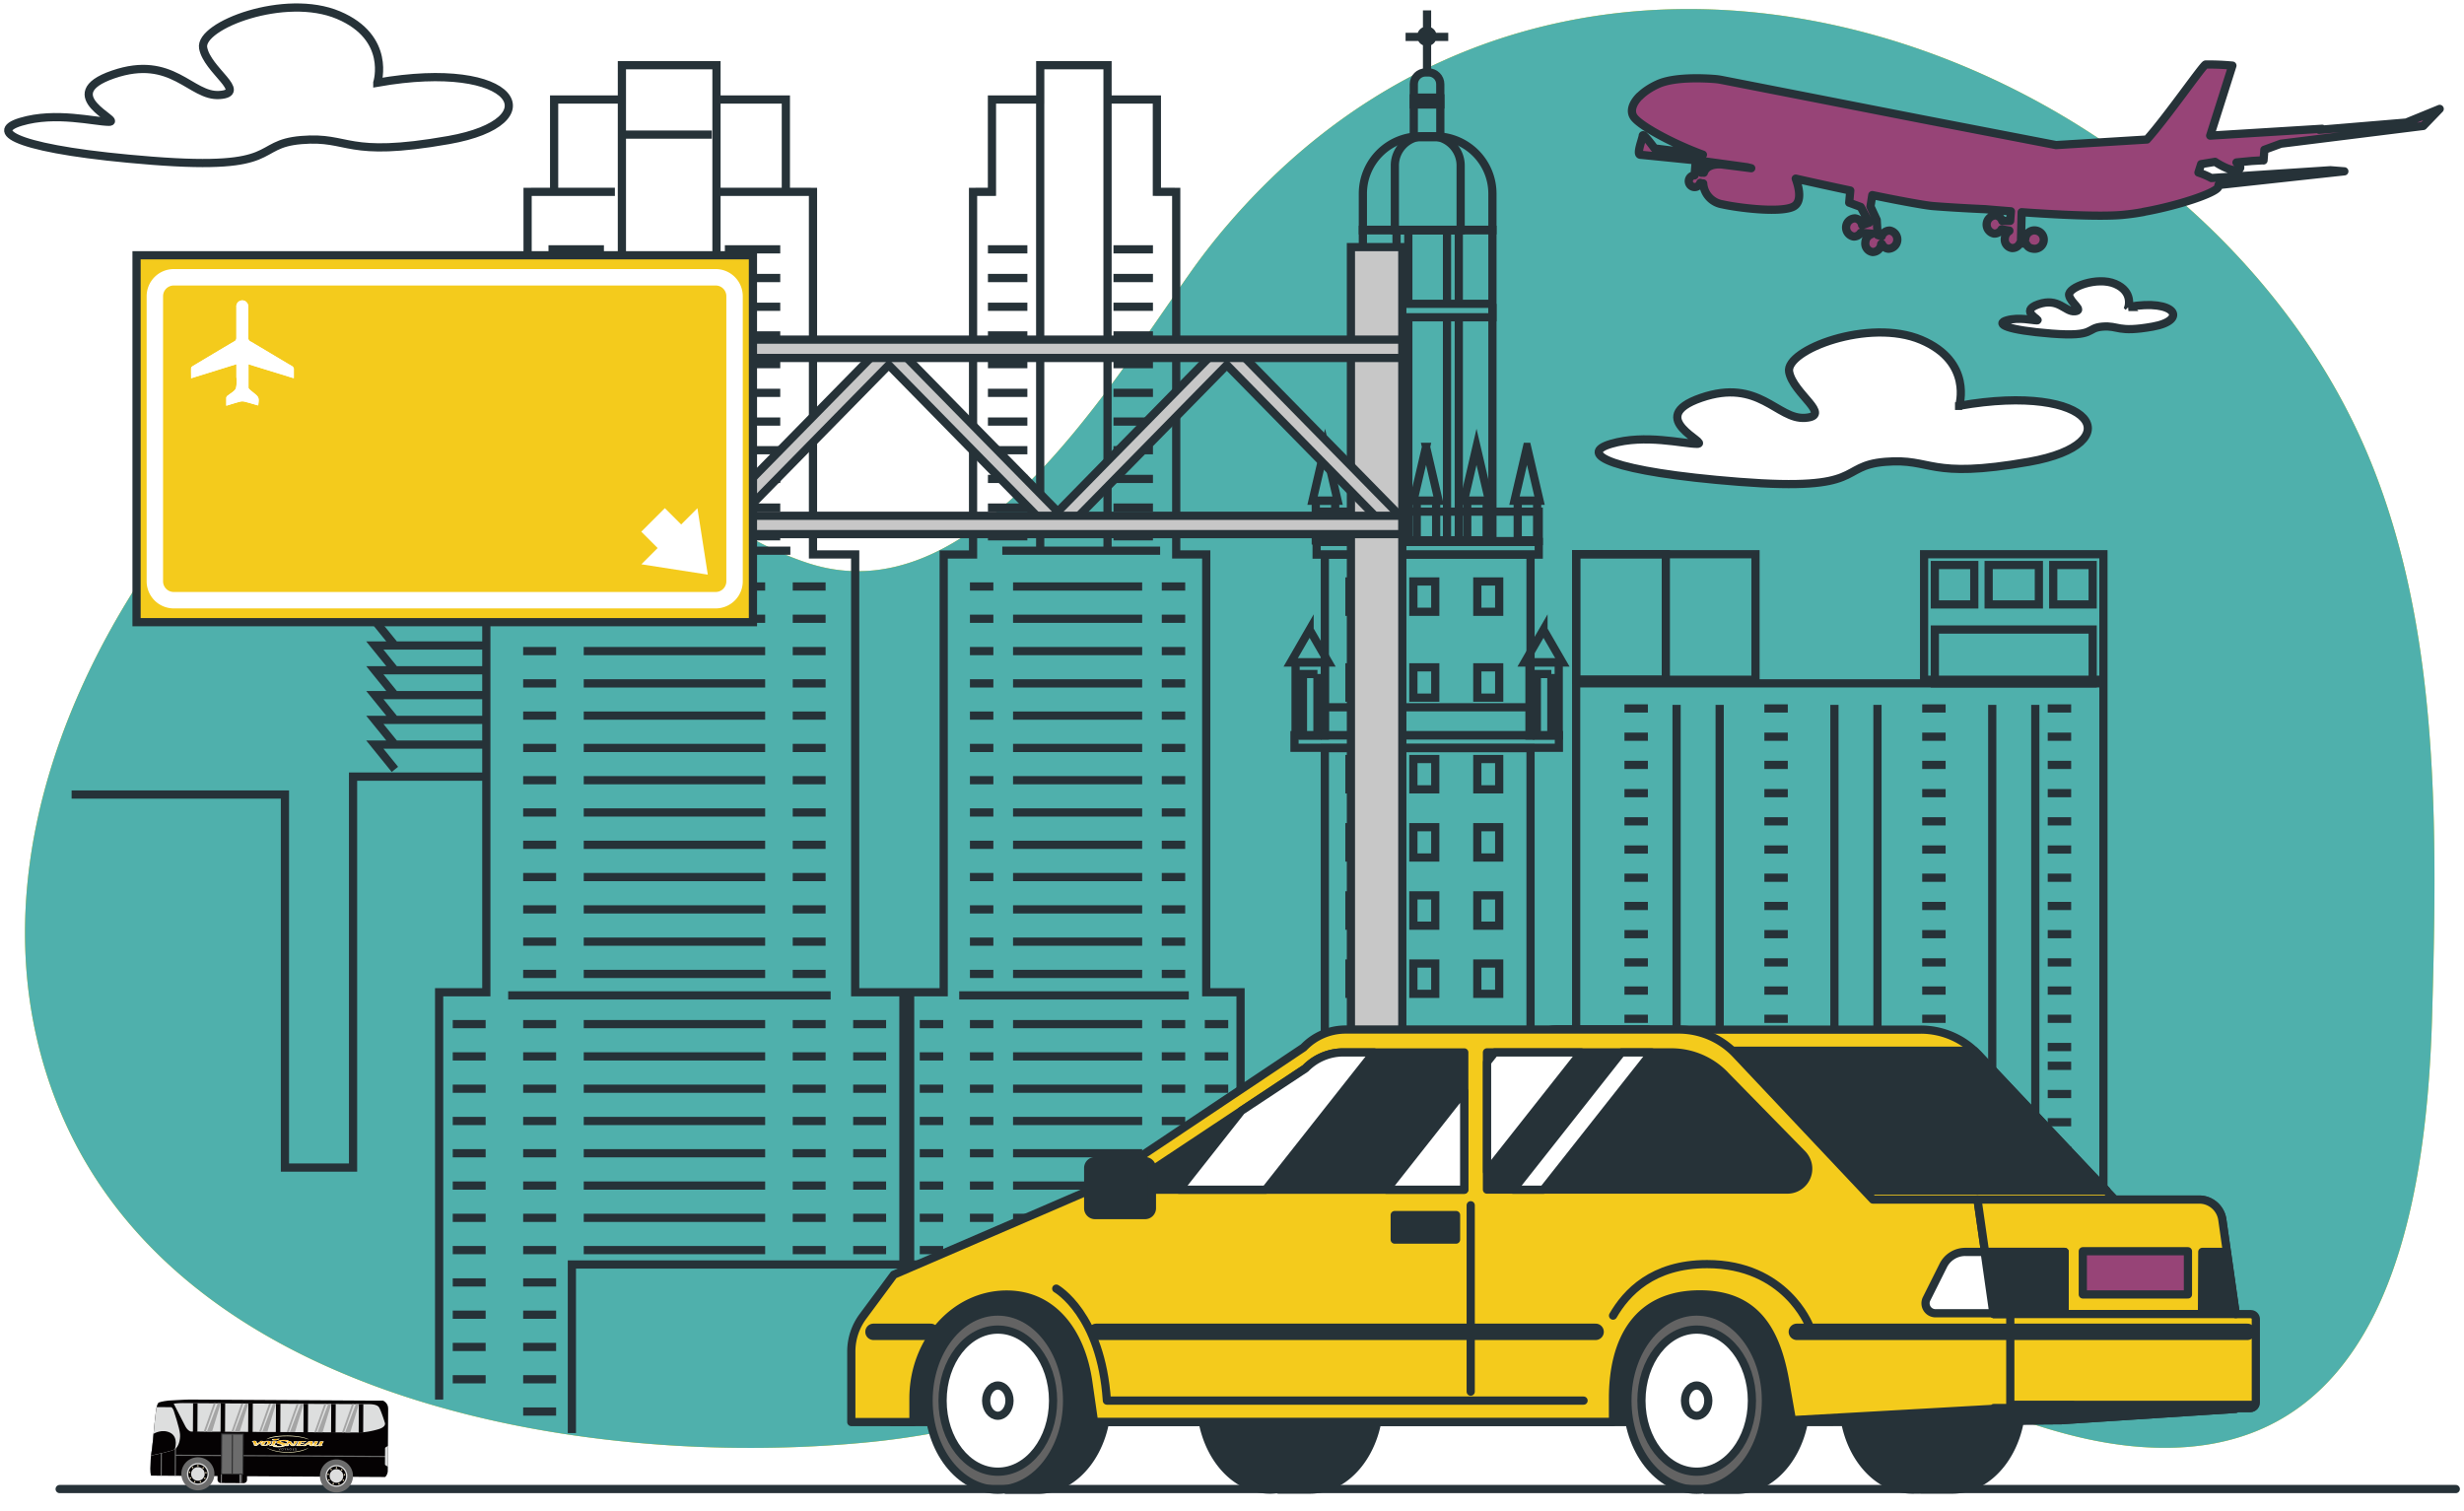 <svg xmlns="http://www.w3.org/2000/svg" width="300" height="184" fill="none" viewBox="0 0 300 184"><path fill="#F4CB1C" d="M286.334 51.074c-22.957-46.357-94.813-72.71-136.852-23.735a77.29 77.29 0 0 0-4.689 6.032c-10.721 15.239-26.818 41.625-46.457 35.171C84.888 64.125 75.664 51.935 62.362 47.2c-17.535-6.25-34.2 6.542-44.93 22.894C4.954 89.102-1.015 111.406 6.084 132.028c13.222 38.408 64.703 47.051 99.932 43.533 25.801-2.581 50.702-16.561 76.545-17.435 18.594-.636 36.38 4.509 53.133 10.901 7.764 2.961 15.519 6.228 23.919 7.044 30.05 2.924 35.785-27.114 36.505-52.384.719-25.102.924-50.97-9.78-72.61l-.004-.003Z"/><path fill="#4FB0AC" d="M286.334 51.074c-22.957-46.357-94.813-72.71-136.852-23.735a77.29 77.29 0 0 0-4.689 6.032c-10.721 15.239-26.818 41.625-46.457 35.171C84.888 64.125 75.664 51.935 62.362 47.2c-17.535-6.25-34.2 6.542-44.93 22.894C4.954 89.102-1.015 111.406 6.084 132.028c13.222 38.408 64.703 47.051 99.932 43.533 25.801-2.581 50.702-16.561 76.545-17.435 18.594-.636 36.38 4.509 53.133 10.901 7.764 2.961 15.519 6.228 23.919 7.044 30.05 2.924 35.785-27.114 36.505-52.384.719-25.102.924-50.97-9.78-72.61l-.004-.003Z"/><path stroke="#263238" stroke-miterlimit="10" d="M187.347 65.982h-27.043v1.54h27.043v-1.54ZM189.802 89.499h-32.193v1.54h32.193v-1.54ZM181.708 27.975h-15.774v37.802h15.774V27.975Z"/><path stroke="#263238" stroke-miterlimit="10" d="M172.916 16.597h1.815a6.978 6.978 0 0 1 6.977 6.977v4.463h-15.774v-4.463a6.979 6.979 0 0 1 6.977-6.977h.005Z"/><path stroke="#263238" stroke-miterlimit="10" d="M173.363 16.597h.924a3.551 3.551 0 0 1 3.552 3.551v7.902h-8.011v-7.902a3.55 3.55 0 0 1 3.535-3.551ZM181.708 36.99h-15.774v1.639h15.774v-1.64ZM187.347 62.292h-27.043v3.585h27.043v-3.585ZM186.347 67.517h-25.044v22.024h25.044V67.517ZM186.347 91.08h-25.044v80.732h25.044V91.08Z"/><path stroke="#263238" stroke-miterlimit="10" d="M166.963 70.792h-2.665v3.69h2.665v-3.69ZM174.748 70.792h-2.665v3.69h2.665v-3.69ZM182.532 70.792h-2.665v3.69h2.665v-3.69ZM166.963 81.246h-2.665v3.69h2.665v-3.69ZM166.963 92.41h-2.665v3.69h2.665v-3.69ZM174.748 81.246h-2.665v3.69h2.665v-3.69ZM174.748 92.41h-2.665v3.69h2.665v-3.69ZM182.532 81.246h-2.665v3.69h2.665v-3.69ZM182.532 92.41h-2.665v3.69h2.665v-3.69ZM166.963 100.709h-2.665v3.69h2.665v-3.69ZM174.748 100.709h-2.665v3.69h2.665v-3.69ZM182.532 100.709h-2.665v3.69h2.665v-3.69ZM166.963 109.009h-2.665v3.689h2.665v-3.689ZM174.748 109.009h-2.665v3.689h2.665v-3.689ZM182.532 109.009h-2.665v3.689h2.665v-3.689ZM166.963 117.307h-2.665v3.69h2.665v-3.69ZM174.748 117.307h-2.665v3.69h2.665v-3.69ZM182.532 117.307h-2.665v3.69h2.665v-3.69ZM166.963 125.598h-2.665v3.69h2.665v-3.69ZM174.748 125.598h-2.665v3.69h2.665v-3.69ZM182.532 125.598h-2.665v3.69h2.665v-3.69ZM166.963 133.897h-2.665v3.69h2.665v-3.69ZM174.748 133.897h-2.665v3.69h2.665v-3.69ZM182.532 133.897h-2.665v3.69h2.665v-3.69ZM166.963 142.196h-2.665v3.69h2.665v-3.69ZM174.748 142.196h-2.665v3.69h2.665v-3.69ZM182.532 142.196h-2.665v3.69h2.665v-3.69ZM166.963 150.495h-2.665v3.69h2.665v-3.69ZM174.748 150.495h-2.665v3.69h2.665v-3.69ZM182.532 150.495h-2.665v3.69h2.665v-3.69ZM166.963 158.795h-2.665v3.689h2.665v-3.689ZM174.748 158.795h-2.665v3.689h2.665v-3.689ZM182.532 158.795h-2.665v3.689h2.665v-3.689ZM161.303 80.63h-3.564v8.915h3.564V80.63Z"/><path stroke="#263238" stroke-miterlimit="10" d="M160.404 82.061h-1.765v7.476h1.765V82.06ZM188.882 82.061h-1.765v7.476h1.765V82.06ZM159.446 76.66l-2.305 3.996h4.614l-2.309-3.995ZM162.563 60.954h-2.364v4.827h2.364v-4.827Z"/><path stroke="#263238" stroke-miterlimit="10" d="m161.332 54.403-1.526 6.559h3.053l-1.527-6.559ZM168.712 60.954h-2.364v4.827h2.364v-4.827Z"/><path stroke="#263238" stroke-miterlimit="10" d="m167.478 54.403-1.531 6.559h3.062l-1.531-6.559ZM174.856 60.954h-2.363v4.827h2.363v-4.827Z"/><path stroke="#263238" stroke-miterlimit="10" d="m173.626 54.403-1.535 6.559h3.062l-1.527-6.559ZM181.006 60.954h-2.364v4.827h2.364v-4.827Z"/><path stroke="#263238" stroke-miterlimit="10" d="m179.771 54.403-1.526 6.559h3.053l-1.527-6.559ZM187.151 60.954h-2.364v4.827h2.364v-4.827Z"/><path stroke="#263238" stroke-miterlimit="10" d="m185.921 54.403-1.531 6.559h3.057l-1.526-6.559ZM189.782 80.63h-3.564v8.915h3.564V80.63Z"/><path stroke="#263238" stroke-miterlimit="10" d="m187.924 76.66-2.305 3.996h4.614l-2.309-3.995ZM170.033 27.967v9.068M171.468 27.967v9.068M170.033 38.62v27.153M171.468 38.62v27.153M176.178 27.967v9.068M177.613 27.967v9.068M176.178 38.62v27.153M177.613 38.62v27.153M175.363 12.71h-3.23v3.996h3.23V12.71ZM173.559 8.817h.373c.786 0 1.426.64 1.426 1.426v1.644h-3.221v-1.644c0-.786.64-1.426 1.427-1.426h-.005Z"/><path stroke="#263238" stroke-miterlimit="10" d="M175.363 11.975h-3.23v.744h3.23v-.744ZM173.748 8.816V1.262M171.134 4.491h5.195M174.421 4.416a.69.69 0 1 0-1.381 0 .69.69 0 0 0 1.381 0ZM161.303 86.11h24.814M110.81 153.579V120.8h4.087V67.504h3.576V23.361l2.301-.008V12.117h5.877V7.938h8.195v4.18h6.007v11.235l2.355.008v44.143h3.656V120.8h4.178v24.772M126.647 12.117V67.04M134.846 12.117V66.6M122.033 67.04h19.217M116.788 121.189h27.951M123.342 71.407h15.72M123.342 75.335h15.72M123.342 79.271h15.72M123.342 83.2h15.72M123.342 87.127h15.72M123.342 91.06h15.72M123.342 94.991h15.72M123.342 98.919h15.72M123.342 102.851h15.72M123.342 106.779h15.72M123.342 110.715h15.72M123.342 114.643h15.72M123.342 118.571h15.72M123.342 124.686h15.72M123.342 128.615h15.72M123.342 132.55h15.72M123.342 136.479h15.72M123.342 140.406h15.72M123.342 144.338h15.72M123.342 148.266h13.097M123.342 152.198h13.097M123.342 156.13h13.097M123.342 160.058h13.097M123.342 163.99h13.097M120.946 71.407h-2.853M120.946 75.335h-2.853M120.946 79.271h-2.853M120.946 83.2h-2.853M120.946 87.127h-2.853M120.946 91.06h-2.853M120.946 94.991h-2.853M120.946 98.919h-2.853M120.946 102.851h-2.853M120.946 106.779h-2.853M120.946 110.715h-2.853M120.946 114.643h-2.853M120.946 118.571h-2.853M144.303 71.407h-2.852M144.303 75.335h-2.852M144.303 79.271h-2.852M144.303 83.2h-2.852M144.303 87.127h-2.852M144.303 91.06h-2.852M144.303 94.991h-2.852M144.303 98.919h-2.852M144.303 102.851h-2.852M144.303 106.779h-2.852M144.303 110.715h-2.852M144.303 114.643h-2.852M144.303 118.571h-2.852M120.946 124.686h-2.853M120.946 128.615h-2.853M120.946 132.55h-2.853M120.946 136.479h-2.853M120.946 140.406h-2.853M120.946 144.338h-2.853M120.946 148.266h-2.853M120.946 152.198h-2.853M120.946 156.13h-2.853M120.946 160.058h-2.853M120.946 163.99h-2.853M114.838 124.686h-2.853M114.838 128.615h-2.853M114.838 132.55h-2.853M114.838 136.479h-2.853M114.838 140.406h-2.853M114.838 144.338h-2.853M114.838 148.266h-2.853M114.838 152.198h-2.853M144.303 124.686h-2.852M144.303 128.615h-2.852M144.303 132.55h-2.852M144.303 136.479h-2.852M144.303 140.406h-2.852M144.303 144.338h-2.852M149.541 124.686h-2.853M149.541 128.615h-2.853M149.541 132.55h-2.853M149.541 136.479h-2.853M149.541 140.406h-2.853M149.541 144.338h-2.853M120.284 30.355h4.802M120.284 33.848h4.802M120.284 37.345h4.802M120.284 40.838h4.802M120.284 44.33h4.802M120.284 47.827h4.802M120.284 51.32h4.802M120.284 54.809h4.802M120.284 58.31h4.802M120.284 61.799h4.802M120.284 65.291h4.802M135.569 30.355h4.807M135.569 33.848h4.807M135.569 37.345h4.807M135.569 40.838h4.807M135.569 44.33h4.807M135.569 47.827h4.807M135.569 51.32h4.807M135.569 54.809h4.807M135.569 58.31h4.807M135.569 61.799h4.807M135.569 65.291h4.807M53.465 170.39V120.8h5.747V67.504h5.024V23.361l3.23-.008V12.117h8.253V7.938h11.515v4.18h8.446v11.235l3.304.008v44.143h5.137V120.8h5.873v32.779M75.718 12.117V67.04M87.234 12.117V66.6M69.231 67.04h26.997M61.873 121.189h39.262M71.071 71.407h22.09M71.071 75.335h22.09M71.071 79.271h22.09M71.071 83.2h22.09M71.071 87.127h22.09M71.071 91.06h22.09M71.071 94.991h22.09M71.071 98.919h22.09M71.071 102.851h22.09M71.071 106.779h22.09M71.071 110.715h22.09M71.071 114.643h22.09M71.071 118.571h22.09M71.071 124.686h22.09M71.071 128.615h22.09M71.071 132.55h22.09M71.071 136.479h22.09M71.071 140.406h22.09M71.071 144.338h22.09M71.071 148.266h22.09M71.071 152.198h22.09M67.708 71.407h-4.011M67.708 75.335h-4.011M67.708 79.271h-4.011M67.708 83.2h-4.011M67.708 87.127h-4.011M67.708 91.06h-4.011M67.708 94.991h-4.011M67.708 98.919h-4.011M67.708 102.851h-4.011M67.708 106.779h-4.011M67.708 110.715h-4.011M67.708 114.643h-4.011M67.708 118.571h-4.011M100.52 71.407h-4.003M100.52 75.335h-4.003M100.52 79.271h-4.003M100.52 83.2h-4.003M100.52 87.127h-4.003M100.52 91.06h-4.003M100.52 94.991h-4.003M100.52 98.919h-4.003M100.52 102.851h-4.003M100.52 106.779h-4.003M100.52 110.715h-4.003M100.52 114.643h-4.003M100.52 118.571h-4.003M67.708 124.686h-4.011M67.708 128.615h-4.011M67.708 132.55h-4.011M67.708 136.479h-4.011M67.708 140.406h-4.011M67.708 144.338h-4.011M67.708 148.266h-4.011M67.708 152.198h-4.011M67.708 156.13h-4.011M67.708 160.058h-4.011M67.708 163.99h-4.011M67.708 167.922h-4.011M67.708 171.85h-4.011M59.129 124.686h-4.007M59.129 128.615h-4.007M59.129 132.55h-4.007M59.129 136.479h-4.007M59.129 140.406h-4.007M59.129 144.338h-4.007M59.129 148.266h-4.007M59.129 152.198h-4.007M59.129 156.13h-4.007M59.129 160.058h-4.007M59.129 163.99h-4.007M59.129 167.922h-4.007M100.52 124.686h-4.003M100.52 128.615h-4.003M100.52 132.55h-4.003M100.52 136.479h-4.003M100.52 140.406h-4.003M100.52 144.338h-4.003M100.52 148.266h-4.003M100.52 152.198h-4.003M107.886 124.686h-4.011M107.886 128.615h-4.011M107.886 132.55h-4.011M107.886 136.479h-4.011M107.886 140.406h-4.011M107.886 144.338h-4.011M107.886 148.266h-4.011M107.886 152.198h-4.011M66.78 30.355h6.75M66.78 33.848h6.75M66.78 37.345h6.75M66.78 40.838h6.75M66.78 44.33h6.75M66.78 47.827h6.75M66.78 51.32h6.75M66.78 54.809h6.75M66.78 58.31h6.75M66.78 61.799h6.75M66.78 65.291h6.75M88.255 30.355h6.743M88.255 33.848h6.743M88.255 37.345h6.743M88.255 40.838h6.743M88.255 44.33h6.743M88.255 47.827h6.743M88.255 51.32h6.743M88.255 54.809h6.743M88.255 58.31h6.743M88.255 61.799h6.743M88.255 65.291h6.743M67.465 23.352h7.4M95.68 23.352H87.53M76.179 16.384H86.66M256.099 151.592V83.199h-64.197v58.286M256.099 67.475h-21.835v15.28h21.835v-15.28ZM213.737 67.475h-21.835v15.28h21.835v-15.28Z"/><path stroke="#263238" stroke-miterlimit="10" d="M202.82 67.475h-10.918v15.28h10.918v-15.28ZM254.79 76.644h-19.217v6.55h19.217v-6.55ZM240.375 68.789h-4.802v4.802h4.802v-4.802ZM248.239 68.789h-6.115v4.802h6.115v-4.802ZM254.789 68.789h-4.802v4.802h4.802v-4.802ZM204.129 85.818v55.893M209.375 85.818v55.893M223.346 85.818v66.225M228.587 85.818v66.225M242.562 85.818v66.225M247.804 85.818v66.225M200.636 86.253h-2.853M200.636 89.691h-2.853M200.636 93.126h-2.853M200.636 96.56h-2.853M200.636 99.994h-2.853M200.636 103.428h-2.853M200.636 106.863h-2.853M200.636 110.297h-2.853M200.636 113.735h-2.853M200.636 117.169h-2.853M200.636 120.6h-2.853M200.636 124.038h-2.853M200.636 127.472h-2.853M200.636 129.76h-2.853M200.636 133.195h-2.853M200.636 136.629h-2.853M200.636 140.067h-2.853M217.67 86.253h-2.853M217.67 89.691h-2.853M217.67 93.126h-2.853M217.67 96.56h-2.853M217.67 99.994h-2.853M217.67 103.428h-2.853M217.67 106.863h-2.853M217.67 110.297h-2.853M217.67 113.735h-2.853M217.67 117.169h-2.853M217.67 120.6h-2.853M217.67 124.038h-2.853M217.67 127.472h-2.853M217.67 129.76h-2.853M217.67 133.195h-2.853M217.67 136.629h-2.853M217.67 140.067h-2.853M236.886 86.253h-2.852M236.886 89.691h-2.852M236.886 93.126h-2.852M236.886 96.56h-2.852M236.886 99.994h-2.852M236.886 103.428h-2.852M236.886 106.863h-2.852M236.886 110.297h-2.852M236.886 113.735h-2.852M236.886 117.169h-2.852M236.886 120.6h-2.852M236.886 124.038h-2.852M236.886 127.472h-2.852M236.886 129.76h-2.852M236.886 133.195h-2.852M236.886 136.629h-2.852M236.886 140.067h-2.852M236.886 143.501h-2.852M236.886 146.932h-2.852M236.886 150.37h-2.852M252.171 86.253h-2.853M252.171 89.691h-2.853M252.171 93.126h-2.853M252.171 96.56h-2.853M252.171 99.994h-2.853M252.171 103.428h-2.853M252.171 106.863h-2.853M252.171 110.297h-2.853M252.171 113.735h-2.853M252.171 117.169h-2.853M252.171 120.6h-2.853M252.171 124.038h-2.853M252.171 127.472h-2.853M252.171 129.76h-2.853M252.171 133.195h-2.853M252.171 136.629h-2.853M252.171 140.067h-2.853M252.171 143.501h-2.853M252.171 146.932h-2.853M252.171 150.37h-2.853M59.146 94.552h-16.16v47.598h-8.294V96.735H8.719M63.509 35.6H51.72l3.058 6.547h-9.17l2.619 3.058M63.45 45.418H45.638l2.443 3.012M63.45 48.43H45.638l2.443 3.02M63.45 51.45H45.638l2.443 3.016M63.45 54.466H45.638l2.443 3.016M63.45 57.482H45.638l2.443 3.012M63.45 60.494H45.638l2.443 3.016M63.45 63.51H45.638l2.443 3.02M63.45 66.53H45.638l2.443 3.016M59.12 69.546H45.638l2.443 3.016"/><path stroke="#263238" stroke-miterlimit="10" d="M59.12 72.562H45.638l2.443 3.012"/><path stroke="#263238" stroke-miterlimit="10" d="M59.12 75.573H45.638l2.443 3.016M59.12 78.59H45.638l2.443 3.015M59.241 81.605H45.638l2.443 3.02M59.241 84.626H45.638l2.443 3.015M59.358 87.642h-13.72l2.443 3.011M59.241 90.653H45.638l2.443 3.016M161.772 145.647h-24.894v21.401h-20.526v-13.101H69.628v20.526M186.263 146.087h34.464M191.421 147.831h-4.154v3.054h4.154v-3.054ZM200.607 147.831h-4.154v3.054h4.154v-3.054ZM209.797 147.831h-4.153v3.054h4.153v-3.054ZM218.983 147.831h-4.154v3.054h4.154v-3.054ZM186.263 155.984h34.464M191.421 157.728h-4.154v3.054h4.154v-3.054ZM200.607 157.728h-4.154v3.054h4.154v-3.054ZM209.797 157.728h-4.153v3.054h4.153v-3.054ZM218.983 157.728h-4.154v3.054h4.154v-3.054ZM186.665 165.303h74.675M223.346 172.72v-6.981"/><path stroke="#263238" stroke-miterlimit="10" d="M160.425 148.002h-21.334v3.138h21.334v-3.138ZM160.425 155.218h-21.334v3.137h21.334v-3.137Z"/><path fill="#974477" stroke="#263238" stroke-linecap="round" stroke-linejoin="round" d="m275.592 19.53.105-1.297 2.008-.737 17.334-2.162 2-2.075-4.058 1.66-10.612.887.351-.13-13.624.837 2.706-8.525a30.263 30.263 0 0 0-3.258-.134c-.331.08-4.689 6.38-7.149 9.132l-11.064.678-16.23-3.138-24.475-4.79a7.933 7.933 0 0 0-.887-.12c-1.301-.1-4.907-.277-6.885.627-.929.422-1.673.933-2.205 1.464 0-.004-.004-.008-.008-.013-.883.879-1.184 1.812-.749 2.502.649 1.037 4.614 3.23 8.446 4.635l-.176-.046-5.71-.716s-1.409-1.945-1.443-1.556c-.029.39-.811 2.288-.288 2.33.518.042 6.747.674 6.747.674l-.147 1.828a.715.715 0 1 0 .695.916.737.737 0 0 0 .267.067h.088a2.772 2.772 0 0 0 2.33 2.547c1.795.41 6.978 1.084 8.613.301 1.184-.568.686-2.442.322-3.43 2.192.494 4.476.996 6.643 1.452l-.134 1.476 1.401.52 1.038 1.915-.866.301a.986.986 0 0 0-.862-.828 1.116 1.116 0 0 0-.176 2.213.964.964 0 0 0 .866-.456l1.322.104v.067a1.108 1.108 0 0 0-.753.992 1.04 1.04 0 0 0 .87 1.18h.017c.548 0 1-.423 1.037-.967h.101a.943.943 0 0 0 .778.569 1.116 1.116 0 0 0 .175-2.213 1.008 1.008 0 0 0-.991.707l-.493-.167-.113-1.84-.758-1.632.218-1.385c1.217.251 2.355.477 3.363.67h.017a77.985 77.985 0 0 0 1.539.284c1.155.209 2.021.343 2.464.38 2.857.23 6.383.381 6.383.381s.883.08 2.259.188c.268.021.552.042.853.067l-.092 1.167h-.966a.965.965 0 0 0-.816-.665 1.117 1.117 0 0 0-.175 2.213.98.98 0 0 0 .912-.519l.949.155v.038a1.154 1.154 0 0 0-.548.903 1.038 1.038 0 0 0 .866 1.184h.021a.99.99 0 0 0 .941-.581l.762.063a.968.968 0 0 0 .782.585 1.12 1.12 0 1 0 .46-2.192 1.118 1.118 0 0 0-1.326.866c-.008.046-.017.096-.021.142l-.519.088.08-3.338c3.932.28 9.474.582 12.273.33a29.262 29.262 0 0 0 2.593-.36h-.079c4.216-.744 8.884-2.304 9.161-3.044a.43.43 0 0 0 .012-.23l15.327-1.67-1.69-.133-14.503.95a9.632 9.632 0 0 0-1.568-.67l.326-1.025 1.694-.28s1.74 1.184 2.669.995c.928-.188-.059-.92-.059-.92l1.849-.18 1.447-.084-.004.017Zm-65.878.501s-1.849-.255-2.263 1h-.046a.899.899 0 0 0-.26 0l.113-1.426 5.442.748.519.126-3.509-.448h.004Z"/><path fill="#fff" stroke="#263238" stroke-miterlimit="10" d="M45.94 10.067s1.748-5.484-4.74-8.228C34.717-.905 24.247 3.086 24.732 5.83c.485 2.745 5.521 5.485 2.003 5.736-3.517.25-5.734-4.99-12.967-2.498-7.232 2.493 1.247 5.76-.498 5.76-1.744 0-6.48-1.271-10.725 0-4.246 1.272 0 3.493 15.963 4.74 15.962 1.246 12.201-2.016 18.183-2.518 5.982-.502 5.237 2.246 17.941 0 12.704-2.247 8.278-9.973-8.692-6.982ZM238.53 49.413s1.707-5.359-4.626-8.036c-6.334-2.677-16.561 1.217-16.072 3.894.49 2.678 5.355 5.359 1.945 5.602-3.409.242-5.601-4.874-12.662-2.44-7.061 2.435 1.218 5.602-.489 5.602-1.707 0-6.333-1.217-10.474 0s0 3.41 15.59 4.626c15.59 1.218 11.93-1.945 17.778-2.434 5.848-.49 5.124 2.188 17.543-.009 12.42-2.196 8.032-9.734-8.533-6.814v.009ZM259.149 37.37s.594-1.866-1.615-2.807c-2.209-.941-5.781.427-5.614 1.38.168.954 1.874 1.866.682 1.954-1.192.088-1.953-1.703-4.421-.85-2.468.854.426 1.954-.168 1.954s-2.213-.422-3.681 0c-1.468.423 0 1.192 5.442 1.615 5.442.422 4.162-.682 6.2-.85 2.037-.167 1.786.77 6.119 0 4.334-.769 2.82-3.43-2.949-2.396h.005Z"/><path fill="#C7C7C7" stroke="#263238" stroke-miterlimit="10" d="M170.736 30.087h-6.258v139.818h6.258V30.087ZM87.966 64.56c-.28 0-.552-.1-.765-.285a1.027 1.027 0 0 1-.05-1.506l20.237-20.618c.46-.43 1.176-.43 1.632 0l19.806 20.183c.402.398.406 1.05.009 1.452-.017.017-.038.038-.059.054-.456.406-1.15.38-1.577-.05l-18.991-19.35L88.79 64.216a1.14 1.14 0 0 1-.828.338l.004.005Z"/><path fill="#C7C7C7" stroke="#263238" stroke-miterlimit="10" d="M129.14 64.56c-.28 0-.552-.1-.765-.285a1.027 1.027 0 0 1-.105-1.447c.017-.021.034-.038.055-.059l20.237-20.618a1.177 1.177 0 0 1 1.627 0l19.807 20.183a1.031 1.031 0 0 1-.004 1.456c-.017.017-.034.034-.051.046-.455.406-1.15.38-1.577-.05l-18.991-19.35-19.409 19.777a1.146 1.146 0 0 1-.824.338v.009Z"/><path fill="#C7C7C7" stroke="#263238" stroke-miterlimit="10" d="M170.732 41.348H85.415v2.234h85.317v-2.234ZM170.732 62.794H85.415v2.234h85.317v-2.234Z"/><path fill="#F4CB1C" stroke="#263238" stroke-miterlimit="10" d="M91.673 31.079H16.625v44.67h75.048V31.08Z"/><path fill="#F4CB1C" stroke="#fff" stroke-miterlimit="10" stroke-width="2" d="M87.134 33.76H21.155a2.3 2.3 0 0 0-2.3 2.3v34.712a2.3 2.3 0 0 0 2.3 2.3h65.979a2.3 2.3 0 0 0 2.3-2.3V36.06a2.3 2.3 0 0 0-2.3-2.301Z"/><path fill="#fff" d="M28.785 44.343v1.585c.071.452.055.908-.05 1.352-.171.364-.644.59-.983.874-.038.033-.084.05-.105.088a.351.351 0 0 0-.079.18v.966c.59-.176 1.125-.352 1.677-.494.184-.046.373-.046.557 0 .548.134 1.091.306 1.644.46.13-.92.1-1.012-.582-1.56-.159-.13-.326-.25-.46-.389a.378.378 0 0 1-.138-.217v-2.853l5.522 1.702V45.03a.46.46 0 0 0-.272-.49c-1.653-.974-3.288-1.965-4.94-2.94a.523.523 0 0 1-.364-.552v-3.681a.746.746 0 0 0-.427-.749.73.73 0 0 0-1 .749V41.1a.459.459 0 0 1-.272.46c-1.673.983-3.334 1.983-4.994 2.974-.096.06-.239.16-.243.247-.03.402 0 .804 0 1.251l5.51-1.702v.012Z"/><path fill="#fff" d="m28.785 44.343-5.522 1.72v-1.251c0-.088.147-.188.243-.247 1.66-.996 3.321-1.991 4.994-2.974a.459.459 0 0 0 .272-.46v-3.736a.729.729 0 0 1 .632-.811.74.74 0 0 1 .82.812v3.68c-.025.226.1.44.31.536 1.652.974 3.287 1.966 4.94 2.94a.466.466 0 0 1 .271.49v1.008l-5.521-1.703V47.2a.378.378 0 0 0 .138.218c.15.138.318.263.46.389.72.548.72.615.594 1.56-.552-.155-1.096-.326-1.644-.46a1.139 1.139 0 0 0-.556 0c-.553.142-1.092.318-1.678.494v-.967a.352.352 0 0 1 .08-.18c0-.037.067-.054.104-.087.34-.285.816-.51.983-.875.113-.443.134-.9.076-1.35v-1.586l.004-.013ZM78.09 68.7l8.086 1.26-1.26-8.086-1.982 1.979-1.987-1.987-2.87 2.865 1.992 1.991-1.979 1.979Z"/><path fill="#263238" stroke="#263238" stroke-linecap="round" stroke-linejoin="round" d="M237.711 159.677h-3.824l-.05.08a7.088 7.088 0 0 0-.987-.08c-4.656 0-8.433 4.857-8.433 10.847 0 5.99 3.777 10.83 8.433 10.83.335 0 3.1-.034 3.422-.08l-2.385.08h3.824c4.655 0 8.428-4.857 8.428-10.847 0-5.99-3.773-10.83-8.428-10.83ZM159.488 159.677h-3.819l-.054.08a7.102 7.102 0 0 0-.988-.08c-4.655 0-8.433 4.857-8.433 10.847 0 5.99 3.778 10.83 8.433 10.83.331 0 .661-.03.988-.08l.054.08h3.819c4.656 0 8.433-4.857 8.433-10.847 0-5.99-3.777-10.83-8.433-10.83Z"/><path fill="#F4CB1C" stroke="#263238" stroke-linecap="round" stroke-linejoin="round" d="M274.048 159.991h-1.84l-1.636-11.499a2.847 2.847 0 0 0-2.819-2.443h-10.261l-16.678-17.694a9.537 9.537 0 0 0-6.956-3.003h-44.211c-1.924 0-3.769.79-5.099 2.179l-75.934 32.042v13.536h113.828l28.575-.205 21.182-1.38v-.096h1.761a.694.694 0 0 0 .695-.686v-10.128a.606.606 0 0 0-.594-.619h-.009l-.004-.004Z"/><path fill="#263238" stroke="#263238" stroke-linecap="round" stroke-linejoin="round" d="M241.705 171.026v1.945l9.324-.067 21.183-1.38v-.097h1.744c.264 0 .506-.15.615-.389l-32.866-.008v-.004Z"/><path fill="#263238" stroke="#263238" stroke-linecap="round" stroke-linejoin="round" d="M251.029 172.904a.694.694 0 0 0-.046-1.38H240.27l-39.621-46.181h-11.002a7.07 7.07 0 0 0-5.099 2.188l-75.934 32.042v13.536h113.828l28.591-.205h-.004Z"/><path fill="#263238" stroke="#263238" stroke-linecap="round" stroke-linejoin="round" d="M126.35 159.677h-3.823l-2.502 3.681a13.253 13.253 0 0 0 0 14.344l2.502 3.681h3.823c4.656 0 8.429-4.856 8.429-10.847 0-5.99-3.773-10.855-8.429-10.855v-.004Z"/><path fill="#636363" stroke="#263238" stroke-linecap="round" stroke-linejoin="round" d="M121.489 181.37c4.658 0 8.433-4.856 8.433-10.846 0-5.991-3.775-10.847-8.433-10.847-4.657 0-8.433 4.856-8.433 10.847 0 5.99 3.776 10.846 8.433 10.846Z"/><path fill="#fff" stroke="#263238" stroke-linecap="round" stroke-linejoin="round" d="M121.489 179.175c3.715 0 6.726-3.873 6.726-8.651 0-4.777-3.011-8.65-6.726-8.65s-6.726 3.873-6.726 8.65c0 4.778 3.011 8.651 6.726 8.651Z"/><path fill="#fff" stroke="#263238" stroke-linecap="round" stroke-linejoin="round" d="M122.911 170.524c0 1.012-.64 1.84-1.422 1.84-.782 0-1.422-.815-1.422-1.84 0-1.025.636-1.841 1.422-1.841.786 0 1.422.833 1.422 1.841Z"/><path fill="#263238" stroke="#263238" stroke-linecap="round" stroke-linejoin="round" d="M211.433 159.677h-3.819l-2.502 3.681a13.237 13.237 0 0 0 0 14.344l2.502 3.681h3.819c4.656 0 8.433-4.856 8.433-10.847 0-5.99-3.777-10.855-8.433-10.855v-.004Z"/><path fill="#636363" stroke="#263238" stroke-linecap="round" stroke-linejoin="round" d="M206.576 181.37c4.657 0 8.433-4.856 8.433-10.846 0-5.991-3.776-10.847-8.433-10.847s-8.433 4.856-8.433 10.847c0 5.99 3.776 10.846 8.433 10.846Z"/><path fill="#fff" stroke="#263238" stroke-linecap="round" stroke-linejoin="round" d="M206.576 179.175c3.715 0 6.726-3.873 6.726-8.651 0-4.777-3.011-8.65-6.726-8.65s-6.726 3.873-6.726 8.65c0 4.778 3.011 8.651 6.726 8.651Z"/><path fill="#fff" stroke="#263238" stroke-linecap="round" stroke-linejoin="round" d="M207.994 170.524c0 1.012-.636 1.84-1.418 1.84-.782 0-1.422-.815-1.422-1.84 0-1.025.636-1.841 1.422-1.841.786 0 1.418.833 1.418 1.841Z"/><path fill="#263238" stroke="#263238" stroke-linecap="round" stroke-linejoin="round" d="M240.81 128.346c-.138-.146-.284-.28-.431-.418H205.94v17.021h50.54l-15.666-16.603h-.004Z"/><path fill="#F4CB1C" stroke="#263238" stroke-linecap="round" stroke-linejoin="round" d="M244.763 159.991h-2.003l-1.992-13.95h-12.737l-16.678-17.695a9.544 9.544 0 0 0-6.952-3.003h-40.583a7.056 7.056 0 0 0-5.1 2.188l-25.926 17.326-23.969 10.336-3.748 5.062a7.178 7.178 0 0 0-1.426 4.291v8.584h7.567v-2.861c0-6.998 5.082-12.662 11.357-12.662 5.593 0 9.065 4.53 9.935 10.683l.694 4.819h63.185v-2.861c0-6.998 2.869-12.662 10.578-12.662 6.873 0 9.329 4.53 10.399 10.683l.812 4.631 24.579-1.381v-.096h2.004v-11.436l.004.004Z"/><path fill="#263238" stroke="#263238" stroke-linecap="round" stroke-linejoin="round" d="m158.931 130.07-22.258 14.775h41.605v-16.716h-14.72a6.448 6.448 0 0 0-4.627 1.941Z"/><path fill="#fff" stroke="#263238" stroke-linecap="round" stroke-linejoin="round" d="m154.096 144.845 13.193-16.716h-3.731a6.444 6.444 0 0 0-4.601 1.941l-7.818 5.17-7.58 9.605h10.537ZM178.27 144.844v-12.005l-9.471 12.005h9.471Z"/><path fill="#263238" stroke="#263238" stroke-linecap="round" stroke-linejoin="round" d="m209.969 130.852 9.462 9.659c.313.326.535.728.648 1.163a2.538 2.538 0 0 1-2.464 3.154h-36.572v-16.703h22.438a9.052 9.052 0 0 1 6.492 2.723l-.004.004Z"/><path fill="#fff" stroke="#263238" stroke-linecap="round" stroke-linejoin="round" d="M201.105 128.129h-3.677l-13.194 16.716h3.677l13.194-16.716ZM181.055 129.313v13.348l11.47-14.532h-10.533l-.937 1.184Z"/><path fill="#F4CB1C" stroke="#263238" stroke-linecap="round" stroke-linejoin="round" d="M240.768 146.041h26.989a2.846 2.846 0 0 1 2.819 2.442l1.636 11.5h-29.44l-2.004-13.942Z"/><path fill="#974477" stroke="#263238" stroke-linecap="round" stroke-linejoin="round" d="M266.389 152.336h-12.8v5.258h12.8v-5.258Z"/><path stroke="#263238" stroke-linecap="round" stroke-linejoin="round" stroke-width="2" d="M273.618 162.146h-54.844M194.27 162.146h-60.784M113.307 162.146h-6.956"/><path fill="#fff" stroke="#263238" stroke-linecap="round" stroke-linejoin="round" d="M251.376 152.416h-12.093a2.998 2.998 0 0 0-2.689 1.664l-2.025 4.05a1.213 1.213 0 0 0 1.092 1.756h15.715v-7.47Z"/><path fill="#263238" stroke="#263238" stroke-linecap="round" stroke-linejoin="round" d="M251.377 152.416h-9.743l1.063 7.475h8.68v-7.475ZM271.091 152.416h-2.953l-.038 7.475h4.053l-1.062-7.475ZM139.414 141.364h-6.087a.836.836 0 0 0-.836.837v4.894c0 .462.374.836.836.836h6.087a.836.836 0 0 0 .836-.836v-4.894a.836.836 0 0 0-.836-.837ZM177.278 147.931h-7.466v2.987h7.466v-2.987Z"/><path stroke="#263238" stroke-linecap="round" stroke-linejoin="round" d="M179.064 146.735v22.693M128.601 156.887s5.463 3.087 6.165 13.633h58.036M220.267 161.367s-2.857-7.466-12.419-7.466c-6.664 0-9.86 3.505-11.453 6.27M7.263 181.287H299"/><path fill="#050203" d="m46.889 179.823-28.5-.167c-.058-.18-.1-.506-.095-.854 0-.422.088-1.815.15-2.003.067-.189.189-1.51.239-2.096.05-.586.23-2.439.268-2.614.037-.176.1-1.23.41-1.347.309-.117 1.079-.23 1.154-.226.075.004 2.062-.13 2.568-.126.507.004 22.685.134 22.685.134h.862s.635.243.631.971l-.046 7.642s-.033.456-.33.686h.004Z"/><path fill="#050203" d="m26.89 180.553 2.774.017a.41.41 0 0 0 .412-.408l.005-.903a.41.41 0 0 0-.407-.413l-2.773-.016a.41.41 0 0 0-.413.407l-.005.904a.41.41 0 0 0 .407.412Z"/><path fill="#DDDEDE" d="M29.35 180.555h.076l.01-1.694h-.076l-.01 1.694ZM29.187 180.556h.075l.01-1.694h-.075l-.01 1.694ZM26.933 180.54h.075l.01-1.694h-.075l-.01 1.694ZM21.15 170.892a9.761 9.761 0 0 1 1.298-.071c1.434.025 19.982.117 19.982.117l2.518.017s.929-.029 1.192.376c.264.406.72 1.887.72 1.887s.209.477-.736.77c-.946.293-1.97.422-2.364.418-.393-.004-19.94-.117-19.94-.117h-.548s-.393-.034-.728-.686l-1.393-2.711Z"/><path fill="#6C6C6C" d="m46.999 177.255-25.625-.152v.138l25.624.152v-.138Z"/><path fill="#303031" d="m26.915 174.513-.03 5.007 2.765.016.03-5.007-2.765-.016Z"/><path fill="#6C6C6C" d="m27.053 174.643-.029 4.752 2.493.015.029-4.752-2.493-.015Z"/><path fill="#303031" d="m28.228 174.65-.028 4.752.142.001.028-4.752-.142-.001Z"/><path fill="#DDDEDE" d="m47.24 176.021-.309.205c-.03.016-.046.054-.046.092l-.012 1.962c0 .037.016.075.046.092l.31.205c0-.578.008-1.531.016-2.556h-.004Z"/><path fill="#6C6C6C" d="m21.264 179.657.147.001.02-3.581-.146-.001-.02 3.581ZM19.55 179.65l.146.001.021-3.581h-.146l-.022 3.58Z"/><path fill="#DDDEDE" d="M21.288 176.431c.452-.302.682-1.096.632-1.824-.05-.728-.77-2.866-.77-2.866s-.146-.422-.334-.422c-.138 0-1.184-.008-1.74-.008-.071.326-.1.686-.122.782-.037.175-.217 2.024-.267 2.614-.05.586-.172 1.912-.239 2.096-.02.054-.042.209-.058.414.836-.176 2.564-.552 2.903-.778l-.005-.008Z"/><path fill="#6C6C6C" d="M22.08 179.434a2.014 2.014 0 1 0 0-.004v.004Z"/><path fill="#DDDEDE" d="M22.774 179.438a1.322 1.322 0 1 0 2.644.016 1.322 1.322 0 0 0-2.644-.016Z"/><path fill="#050203" d="M22.925 179.442c0 .645.518 1.172 1.163 1.176a1.171 1.171 0 0 0 1.175-1.163 1.17 1.17 0 0 0-1.163-1.175c-.644 0-1.171.518-1.175 1.162Z"/><path fill="#DDDEDE" d="M23.268 179.442a.83.83 0 0 0 .824.833.83.83 0 0 0 .832-.824.83.83 0 0 0-.824-.833.83.83 0 0 0-.832.824Z"/><path fill="#F1E5C1" d="M24.012 178.443c0 .05.038.087.088.087.05 0 .088-.037.088-.087a.085.085 0 0 0-.088-.088.085.085 0 0 0-.088.088ZM24.673 178.639a.088.088 0 0 0 .009.126.087.087 0 0 0 .125-.009.087.087 0 0 0-.008-.125c-.038-.034-.093-.025-.126.008ZM25.058 179.213c-.05.008-.08.054-.071.104.008.05.054.08.104.071.05-.008.08-.054.071-.104-.008-.051-.054-.08-.104-.071ZM24.983 179.898a.086.086 0 0 0-.122.034.086.086 0 0 0 .034.121.086.086 0 0 0 .121-.033.087.087 0 0 0-.033-.122ZM24.48 180.375a.088.088 0 0 0-.112-.054.088.088 0 1 0 .058.167.089.089 0 0 0 .055-.113ZM23.79 180.421a.089.089 0 0 0-.167-.059.088.088 0 0 0 .054.113.088.088 0 0 0 .113-.054ZM23.234 180.011a.089.089 0 0 0 .034-.121c-.026-.042-.08-.059-.122-.034a.09.09 0 0 0-.033.122c.025.041.08.058.121.033ZM23.07 179.342a.09.09 0 0 0 .105-.071.09.09 0 0 0-.07-.105.09.09 0 0 0-.105.071.092.092 0 0 0 .07.105ZM23.38 178.723a.092.092 0 0 0 .126.013.092.092 0 0 0 .013-.126.09.09 0 0 0-.126-.012.091.091 0 0 0-.012.125Z"/><path fill="#6C6C6C" d="M38.95 179.681a2.014 2.014 0 1 0 2.029-2.004 2.01 2.01 0 0 0-2.025 1.999l-.004.005Z"/><path fill="#DDDEDE" d="M39.64 179.685a1.322 1.322 0 1 0 2.644.017 1.322 1.322 0 0 0-2.644-.017Z"/><path fill="#050203" d="M39.79 179.685c0 .644.52 1.171 1.163 1.176a1.171 1.171 0 0 0 1.176-1.163 1.172 1.172 0 0 0-1.163-1.176 1.172 1.172 0 0 0-1.175 1.163Z"/><path fill="#DDDEDE" d="M40.133 179.689a.83.83 0 0 0 .824.832.83.83 0 0 0 .833-.824.83.83 0 0 0-.824-.832.83.83 0 0 0-.833.824Z"/><path fill="#F1E5C1" d="M40.878 178.689c0 .05.038.088.088.088.05 0 .088-.038.088-.088a.086.086 0 0 0-.088-.088.086.086 0 0 0-.088.088ZM41.539 178.886a.088.088 0 0 0 .008.126.088.088 0 0 0 .126-.009c.033-.037.029-.096-.009-.125-.037-.034-.092-.025-.125.008ZM41.924 179.459c-.05.009-.08.055-.071.105.008.05.054.079.105.071.05-.008.079-.054.07-.105-.008-.05-.054-.079-.104-.071ZM41.848 180.145a.086.086 0 0 0-.12.034.086.086 0 0 0 .032.121.086.086 0 0 0 .122-.033.087.087 0 0 0-.034-.122ZM41.347 180.622a.09.09 0 0 0-.113-.055.089.089 0 0 0 .058.168.089.089 0 0 0 .055-.113ZM40.656 180.668a.089.089 0 1 0-.167-.059.089.089 0 0 0 .167.059ZM40.1 180.258c.042-.025.058-.08.033-.121-.025-.042-.08-.059-.121-.034-.042.025-.059.08-.033.121.025.042.08.059.12.034ZM39.941 179.584a.09.09 0 0 0 .105-.071.09.09 0 0 0-.072-.104.09.09 0 0 0-.104.071.09.09 0 0 0 .071.104ZM40.246 178.966a.093.093 0 0 0 .126.012.091.091 0 0 0 .012-.125.092.092 0 0 0-.125-.013.092.092 0 0 0-.013.126Z"/><path fill="#050203" d="M21.289 176.43s.477-1.434-.536-1.982c-1.016-.544-2.058.113-2.058.113s-.15 1.665-.23 2.154l-.08.489s2.724-.56 2.904-.778v.004ZM44.237 170.955l-.02 3.476-.545.029.021-3.509.544.004ZM40.874 170.934l-.021 3.493-.544.029.021-3.526.544.004ZM37.51 170.913l-.02 3.514-.544.029.02-3.547.544.004ZM34.143 170.892l-.017 3.493-.543.029.02-3.522h.54ZM30.78 170.876l-.02 3.509-.545.029.021-3.543.544.005ZM27.417 170.854l-.02 3.489-.544.029.02-3.522.544.004ZM24.054 170.834l-.02 3.505-.545.029.021-3.539.544.005Z"/><path fill="#A5A5A5" d="m43.694 170.951-1.055 3.451-.623-.004 1.314-3.451.364.004ZM40.33 170.93l-1.054 3.451-.623-.004 1.313-3.451.364.004ZM36.967 170.909l-1.054 3.451-.623-.004 1.31-3.447h.367ZM33.604 170.892l-1.058 3.447h-.62l1.31-3.451.368.004ZM30.236 170.871l-1.054 3.451-.623-.004 1.314-3.451.363.004ZM26.873 170.85l-1.054 3.451-.623-.004 1.313-3.451.364.004ZM43.103 170.946l-1.221 3.451-.238-.004 1.221-3.451.238.004ZM39.736 170.926l-1.221 3.451h-.243l1.226-3.451h.238ZM36.369 170.905l-1.222 3.451h-.242l1.225-3.451h.239ZM33.001 170.884l-1.221 3.451h-.243l1.226-3.451H33ZM29.634 170.867l-1.221 3.451-.243-.004 1.225-3.451.239.004ZM26.263 170.846l-1.218 3.451h-.242l1.225-3.451h.235Z"/><path fill="#fff" d="M39.406 175.577s.126-.125-.289-.108c0 0-.154.012-.2.02 0 0 .029.034 0 .093l-.168.309s-.017.025-.15.046c0 0-.063.008-.055-.021 0 0 .13-.272.193-.372 0 0 .096-.121-.36-.075 0 0-.126.016-.188.033 0 0 .092.025.05.1l-.126.21.009-.285s.025-.096-.247-.084c0 0-.2.009-.414.042 0 0 .08.03.012.076l-.493.33c-.096.013-.201.017-.318.017h-.105l.055-.109h.07c.31 0 .373-.071.381-.113l.009-.042-.117.013c-.088.008-.18.012-.276.017l.05-.101h.08c.07.004.12.004.154.004.176 0 .293-.037.335-.104l.025-.042-.121.008c-.105.009-.205.009-.306.009h-.18c-.171 0-.318.012-.435.033l-.058.017.025.025s.017.017.017.025c0 .042-.055.151-.164.322l-.041.054c-.017.026-.03.047-.03.063 0 .021.025.034.042.042a.46.46 0 0 0 .155.021h.309c.151 0 .264-.004.343-.017 0 0 .042.05.423 0 0 0-.054-.042.113-.154h.234s-.017.146.146.171c0 0 .134.029.381-.021 0 0 .239.088.582.004 0 0 .146.092.56-.042 0 0-.15-.033-.1-.133 0 0 .08-.176.171-.285l.017.004Zm-1.74.193h-.1l.104-.08v.08h-.004Z"/><path fill="url(#paint0_linear_354_6402)" d="M38.034 175.724v-.189s.029-.067-.172-.05l-.288.025s.058.017-.017.067l-.519.347h-.03a1.793 1.793 0 0 1-.342.021c-.063 0-.126 0-.197-.008.013-.038.042-.088.08-.159h.138c.31-.008.3-.084.3-.084a2.679 2.679 0 0 1-.33.017h-.07l.087-.159h.301c.138 0 .222-.025.255-.079-.108.008-.217.012-.317.008h-.18a2.09 2.09 0 0 0-.393.029c.016.013.025.025.025.038 0 .046-.055.155-.168.33l-.041.055c-.017.025-.026.042-.026.058 0 .021.038.03.113.03h.314c.188 0 .318-.009.39-.034 0 0-.026.054.175.034l.113-.009s-.05-.021.142-.163h.368s.004.113.034.142c0 0 .041.08.363.021 0 0-.12-.012-.108-.293v.005Zm-.368.046h-.1l.104-.08v.08h-.005Z"/><g filter="url(#filter0_d_354_6402)"><path fill="url(#paint1_linear_354_6402)" d="M35.018 176.786c-1.74-.008-2.602-.577-2.602-.577.473.376 1.46.635 2.602.644 1.142.008 2.133-.243 2.61-.615 0 0-.954.556-2.61.548Z"/></g><g filter="url(#filter1_d_354_6402)"><path fill="url(#paint2_linear_354_6402)" d="M35.039 174.778c-1.51 0-2.267.197-2.615.46 0 0 .87-.384 2.606-.376 1.657.008 2.606.406 2.606.406-.246-.222-1.455-.49-2.597-.49Z"/></g><g filter="url(#filter2_d_354_6402)"><path fill="#fff" d="M31.341 176.003c-.406.088-.435-.05-.435-.05-.013-.121-.125-.368-.125-.368-.042-.083-.151-.113-.151-.113.494-.138.594 0 .594 0 .05.063.08.251.08.251.313-.163.426-.305.426-.305.423 0 .368.079.368.079a1.38 1.38 0 0 1 .498-.083 1 1 0 0 1 .305.041c.092.034.134.084.134.155 0 .101-.088.197-.26.285-.18.092-.392.138-.635.138a.776.776 0 0 1-.285-.042c-.091-.034-.133-.084-.133-.155 0-.05.025-.1.07-.15 0 0-.175.096-.321.188-.134.083-.126.125-.126.125l-.004.004Zm.916-.083c.021 0 .096-.009.18-.105.067-.079.105-.155.105-.217 0-.046-.026-.059-.034-.063h-.013c-.02 0-.096.008-.18.105-.066.079-.104.154-.104.217 0 .046.025.059.034.063h.012Z"/></g><path fill="url(#paint3_linear_354_6402)" d="M31.261 175.987a.755.755 0 0 1-.167.017c-.046 0-.076-.013-.092-.034a.386.386 0 0 1-.038-.104 1.784 1.784 0 0 0-.08-.239c-.033-.079-.075-.125-.13-.146.101-.025.185-.038.256-.038.05 0 .088.009.113.021.03.013.05.055.063.117.012.051.029.13.054.23.293-.163.477-.284.548-.368.155 0 .23.017.23.046 0 .013-.096.067-.288.168-.314.175-.473.284-.473.322l.004.008Z"/><path fill="url(#paint4_linear_354_6402)" d="M32.132 175.857c0-.067.037-.142.108-.226a.332.332 0 0 1 .26-.125c.083 0 .125.033.125.092 0 .067-.038.142-.109.226a.332.332 0 0 1-.26.125c-.083 0-.124-.033-.124-.092Zm.577.025c.163-.083.246-.175.246-.267 0-.109-.117-.164-.355-.168-.205 0-.39.042-.552.126-.163.088-.243.175-.243.267 0 .109.113.164.339.168.226.004.406-.042.569-.126h-.004Z"/><g filter="url(#filter3_d_354_6402)"><path fill="#fff" d="M34.83 175.757c.029-.042.096-.13.096-.13.046-.063.05-.075.05-.079 0 0-.004-.009-.017-.013l-.054-.025.067-.017c.117-.033.217-.046.313-.046.147 0 .206.072.235.126l.15.222.042-.063a.414.414 0 0 0 .067-.172c0-.012-.012-.029-.033-.042l-.042-.025.07-.012c.089-.017.168-.025.248-.025.07 0 .125.008.159.021.02.008.05.021.05.046 0 .021-.013.041-.034.071l-.05.063c-.017.02-.067.092-.142.205l-.042.058a.081.081 0 0 0-.02.05s0 .004.008.017l.012.021-.046.012c-.109.026-.2.042-.284.038a.391.391 0 0 1-.235-.067c-.046-.033-.05-.033-.188-.217l-.08.163s.017.037.047.05l.067.029-.097.017c-.096.017-.18.025-.25.025a.45.45 0 0 1-.151-.021h-.009a.994.994 0 0 1-.171.067 2.51 2.51 0 0 1-.736.096c-.138 0-.268-.012-.39-.029-.18-.029-.213-.067-.213-.096 0-.013-.037-.025-.029-.034h-.117c-.08 0-.15 0-.21.009l-.1.008v-.038c0-.033.026-.058.076-.079a.34.34 0 0 1 .121-.021l.188-.33-.121.008v-.042l-.004-.012c0-.03.03-.092.293-.092 0 0 .075.004.192 0h.172l-.139.263-.108.201.167-.013.009.03.087-.013v.042c.013.067.1.096.289.096a.811.811 0 0 0 .238-.025c.042-.017.067-.038.067-.071 0-.034-.046-.063-.142-.092l-.314-.088c-.121-.042-.192-.088-.196-.138-.013-.138.163-.197.163-.197l.125-.05c.189-.058.423-.088.686-.088.222 0 .369.017.448.046.042.017.067.038.067.059 0 .042-.08.084-.23.117l-.075.017-.042-.03c-.067-.046-.168-.066-.318-.066-.218 0-.247.033-.247.075 0 .012.013.021.034.033.012.009.079.034.447.138a.71.71 0 0 1 .138.067"/></g><path fill="url(#paint5_linear_354_6402)" d="m33.592 175.464-.256.469s.071 0 .15-.009v.034c.03-.004.101-.009.135-.013.012.084.134.126.364.126.255 0 .385-.042.385-.126 0-.042-.059-.079-.172-.113l-.318-.088c-.113-.037-.171-.083-.171-.129 0-.084.087-.155.263-.209.176-.055.385-.08.632-.08.288 0 .43.025.43.071 0 .034-.062.063-.192.092-.08-.054-.209-.079-.389-.083-.222 0-.33.033-.33.104 0 .017.017.034.05.05.033.017.188.067.464.143.08.029.13.058.155.092v.008l-.092.142c-.02.03 0 .055 0 .055h-.004a.676.676 0 0 1-.18.075c-.2.059-.43.092-.682.088-.125 0-.247-.009-.356-.03-.108-.016-.167-.041-.167-.066 0-.021-.017-.042.03-.063 0 0-.306-.009-.486.004 0 0-.033-.071.193-.075l.221-.398s-.083 0-.146.009c0 0-.025-.08.18-.08h.297-.008Z"/><path fill="url(#paint6_linear_354_6402)" d="M35.11 176c-.088.012-.16.02-.218.02-.08 0-.122-.012-.122-.041 0-.03.042-.092.126-.193l.109-.15a.3.3 0 0 0 .05-.084c0-.008-.013-.021-.038-.029.1-.03.188-.042.264-.042.063 0 .117.033.155.1.087.147.171.26.246.331.034-.059.067-.113.105-.172a.441.441 0 0 0 .067-.175c0-.021-.017-.038-.046-.059a.906.906 0 0 1 .205-.021c.084 0 .13.013.13.038 0 .016-.009.037-.03.063l-.05.062a7.82 7.82 0 0 0-.188.264c-.017.025-.025.042-.025.058 0 .005 0 .013.008.021a.904.904 0 0 1-.234.034.273.273 0 0 1-.163-.05 2.646 2.646 0 0 1-.272-.323c-.1.151-.15.247-.15.281 0 .025.02.05.066.071l.004-.004Z"/><path fill="url(#paint7_linear_354_6402)" d="M38.301 175.523a1.34 1.34 0 0 1 .26-.025c.07 0 .108.008.108.029a.29.29 0 0 1-.046.088l-.125.221a.214.214 0 0 0-.034.088c0 .034.038.055.109.055a.595.595 0 0 0 .247-.063l.15-.272a.24.24 0 0 0 .034-.096c0-.009 0-.017-.004-.025.066-.009.133-.013.196-.013.092 0 .138.013.138.034 0 .012-.008.029-.02.046-.118.154-.176.267-.176.334 0 .03.025.055.08.08-.11.033-.206.05-.281.05-.075 0-.121-.021-.13-.059a.747.747 0 0 1-.334.067c-.201 0-.302-.042-.302-.125 0-.038.03-.096.084-.18.054-.084.084-.142.084-.18 0-.017-.013-.029-.034-.042l-.004-.012Z"/><path fill="#fff" d="m37.749 175.56-.31.235h.314v-.235h-.004Zm-.084.209h-.1l.105-.079v.079h-.005ZM33.65 175.347c-.239.05-.414.017-.419.017h-.008c-.071-.021-.109-.046-.117-.071-.013-.042.063-.076.071-.08 0 0 .1-.042.318-.033.08.004.314.008.41-.021l.109-.034v.055s.008.1-.364.175v-.008Z"/><path fill="url(#paint8_linear_354_6402)" d="M33.617 175.326c-.21.042-.356.013-.356.013-.184-.055-.034-.117-.034-.117s.072-.034.26-.026c0 0 .322.021.468-.029 0 0 .009.084-.338.155v.004Z"/><path fill="#fff" d="M34.148 176.313H34.127l-.092.209-.088-.209s0-.004-.008-.004h-.017v.008l.105.251s0 .005.008.005c0 0 .004 0 .008-.005l.109-.246v-.009h-.004ZM34.395 176.309a.134.134 0 0 0-.134.13c0 .071.058.134.13.134a.134.134 0 0 0 .133-.13.134.134 0 0 0-.13-.134Zm-.005.243a.105.105 0 0 1-.104-.109c.004-.059.05-.109.109-.109.058 0 .104.05.104.109 0 .058-.05.109-.109.109ZM34.796 176.318h-.004l-.071.113-.071-.118h-.021v.009l.084.134v.104s0 .009.008.009h.013s.008 0 .008-.009v-.104l.088-.134v-.009h-.017l-.017.005ZM35.022 176.313h-.008l-.11.247v.008h.026l.025-.062h.126l.025.062s0 .005.008.005h.017v-.009l-.105-.251s0-.004-.008-.004l.004.004Zm-.054.172.054-.126.054.126h-.109ZM35.377 176.439s-.008 0-.008.008v.008s0 .009.008.009h.105a.105.105 0 0 1-.21-.013c.005-.058.051-.109.11-.109.037 0 .075.021.092.055h.016v-.013a.132.132 0 0 0-.113-.067.134.134 0 0 0-.133.13c0 .071.058.134.13.134.07 0 .129-.059.133-.13 0 0 0-.008-.008-.008h-.126l.005-.004ZM35.657 176.322s-.008 0-.008.008v.243s0 .008.004.008h.134s.008 0 .008-.004v-.009s0-.008-.008-.008h-.117v-.1h.104s.009 0 .009-.009v-.008s0-.009-.009-.009h-.104v-.087h.117s.008 0 .008-.005v-.008s0-.008-.008-.008h-.134l.004-.004ZM36.038 176.447l-.059-.017c-.025-.008-.037-.021-.037-.037 0-.03.037-.046.063-.046.02 0 .05.008.066.029H36.08l.008-.008v-.009a.106.106 0 0 0-.088-.042c-.046 0-.087.025-.087.071 0 .03.02.055.054.063l.059.017c.033.008.045.021.045.042 0 .033-.041.046-.075.046-.03 0-.063-.013-.07-.042v-.004H35.912s-.005.008 0 .012c.012.038.054.055.096.055.046 0 .096-.025.1-.071 0-.038-.033-.055-.063-.063l-.008.004Z"/><defs><linearGradient id="paint0_linear_354_6402" x1="37.106" x2="37.114" y1="176.144" y2="174.759" gradientUnits="userSpaceOnUse"><stop stop-color="#FCF6C5"/><stop offset=".38" stop-color="#F6AD02"/></linearGradient><linearGradient id="paint1_linear_354_6402" x1="110.821" x2="114.092" y1="171.056" y2="171.075" gradientUnits="userSpaceOnUse"><stop stop-color="#FCF6C5"/><stop offset=".38" stop-color="#F6AD02"/></linearGradient><linearGradient id="paint2_linear_354_6402" x1="110.827" x2="114.098" y1="170.097" y2="170.116" gradientUnits="userSpaceOnUse"><stop stop-color="#FCF6C5"/><stop offset=".38" stop-color="#F6AD02"/></linearGradient><linearGradient id="paint3_linear_354_6402" x1="31.358" x2="31.366" y1="176.11" y2="174.725" gradientUnits="userSpaceOnUse"><stop stop-color="#FCF6C5"/><stop offset=".38" stop-color="#F6AD02"/></linearGradient><linearGradient id="paint4_linear_354_6402" x1="32.35" x2="32.358" y1="176.115" y2="174.731" gradientUnits="userSpaceOnUse"><stop stop-color="#FCF6C5"/><stop offset=".38" stop-color="#F6AD02"/></linearGradient><linearGradient id="paint5_linear_354_6402" x1="33.914" x2="33.922" y1="176.125" y2="174.74" gradientUnits="userSpaceOnUse"><stop stop-color="#FCF6C5"/><stop offset=".38" stop-color="#F6AD02"/></linearGradient><linearGradient id="paint6_linear_354_6402" x1="35.428" x2="35.436" y1="176.134" y2="174.749" gradientUnits="userSpaceOnUse"><stop stop-color="#FCF6C5"/><stop offset=".38" stop-color="#F6AD02"/></linearGradient><linearGradient id="paint7_linear_354_6402" x1="38.724" x2="38.732" y1="176.153" y2="174.768" gradientUnits="userSpaceOnUse"><stop stop-color="#FCF6C5"/><stop offset=".38" stop-color="#F6AD02"/></linearGradient><linearGradient id="paint8_linear_354_6402" x1="33.145" x2="33.928" y1="175.267" y2="175.271" gradientUnits="userSpaceOnUse"><stop stop-color="#FCF6C5"/><stop offset=".38" stop-color="#F6AD02"/></linearGradient><filter id="filter0_d_354_6402" width="18.012" height="13.444" x="26.016" y="169.809" color-interpolation-filters="sRGB" filterUnits="userSpaceOnUse"><feFlood flood-opacity="0" result="BackgroundImageFix"/><feColorMatrix in="SourceAlpha" result="hardAlpha" type="matrix" values="0 0 0 0 0 0 0 0 0 0 0 0 0 0 0 0 0 0 127 0"/><feOffset/><feGaussianBlur stdDeviation="3.2"/><feColorMatrix type="matrix" values="0 0 0 0 0.118 0 0 0 0 0.118 0 0 0 0 0.106 0 0 0 0.35 0"/><feBlend in2="BackgroundImageFix" mode="normal" result="effect1_dropShadow_354_6402"/><feBlend in="SourceGraphic" in2="effect1_dropShadow_354_6402" mode="normal" result="shape"/></filter><filter id="filter1_d_354_6402" width="18.012" height="13.29" x="26.024" y="168.378" color-interpolation-filters="sRGB" filterUnits="userSpaceOnUse"><feFlood flood-opacity="0" result="BackgroundImageFix"/><feColorMatrix in="SourceAlpha" result="hardAlpha" type="matrix" values="0 0 0 0 0 0 0 0 0 0 0 0 0 0 0 0 0 0 127 0"/><feOffset/><feGaussianBlur stdDeviation="3.2"/><feColorMatrix type="matrix" values="0 0 0 0 0.118 0 0 0 0 0.118 0 0 0 0 0.106 0 0 0 0.35 0"/><feBlend in2="BackgroundImageFix" mode="normal" result="effect1_dropShadow_354_6402"/><feBlend in="SourceGraphic" in2="effect1_dropShadow_354_6402" mode="normal" result="shape"/></filter><filter id="filter2_d_354_6402" width="15.205" height="13.422" x="24.23" y="169.011" color-interpolation-filters="sRGB" filterUnits="userSpaceOnUse"><feFlood flood-opacity="0" result="BackgroundImageFix"/><feColorMatrix in="SourceAlpha" result="hardAlpha" type="matrix" values="0 0 0 0 0 0 0 0 0 0 0 0 0 0 0 0 0 0 127 0"/><feOffset/><feGaussianBlur stdDeviation="3.2"/><feColorMatrix type="matrix" values="0 0 0 0 0.118 0 0 0 0 0.118 0 0 0 0 0.106 0 0 0 0.35 0"/><feBlend in2="BackgroundImageFix" mode="normal" result="effect1_dropShadow_354_6402"/><feBlend in="SourceGraphic" in2="effect1_dropShadow_354_6402" mode="normal" result="shape"/></filter><filter id="filter3_d_354_6402" width="16.259" height="13.691" x="26.372" y="168.909" color-interpolation-filters="sRGB" filterUnits="userSpaceOnUse"><feFlood flood-opacity="0" result="BackgroundImageFix"/><feColorMatrix in="SourceAlpha" result="hardAlpha" type="matrix" values="0 0 0 0 0 0 0 0 0 0 0 0 0 0 0 0 0 0 127 0"/><feOffset/><feGaussianBlur stdDeviation="3.2"/><feColorMatrix type="matrix" values="0 0 0 0 0.118 0 0 0 0 0.118 0 0 0 0 0.106 0 0 0 0.35 0"/><feBlend in2="BackgroundImageFix" mode="normal" result="effect1_dropShadow_354_6402"/><feBlend in="SourceGraphic" in2="effect1_dropShadow_354_6402" mode="normal" result="shape"/></filter></defs></svg>